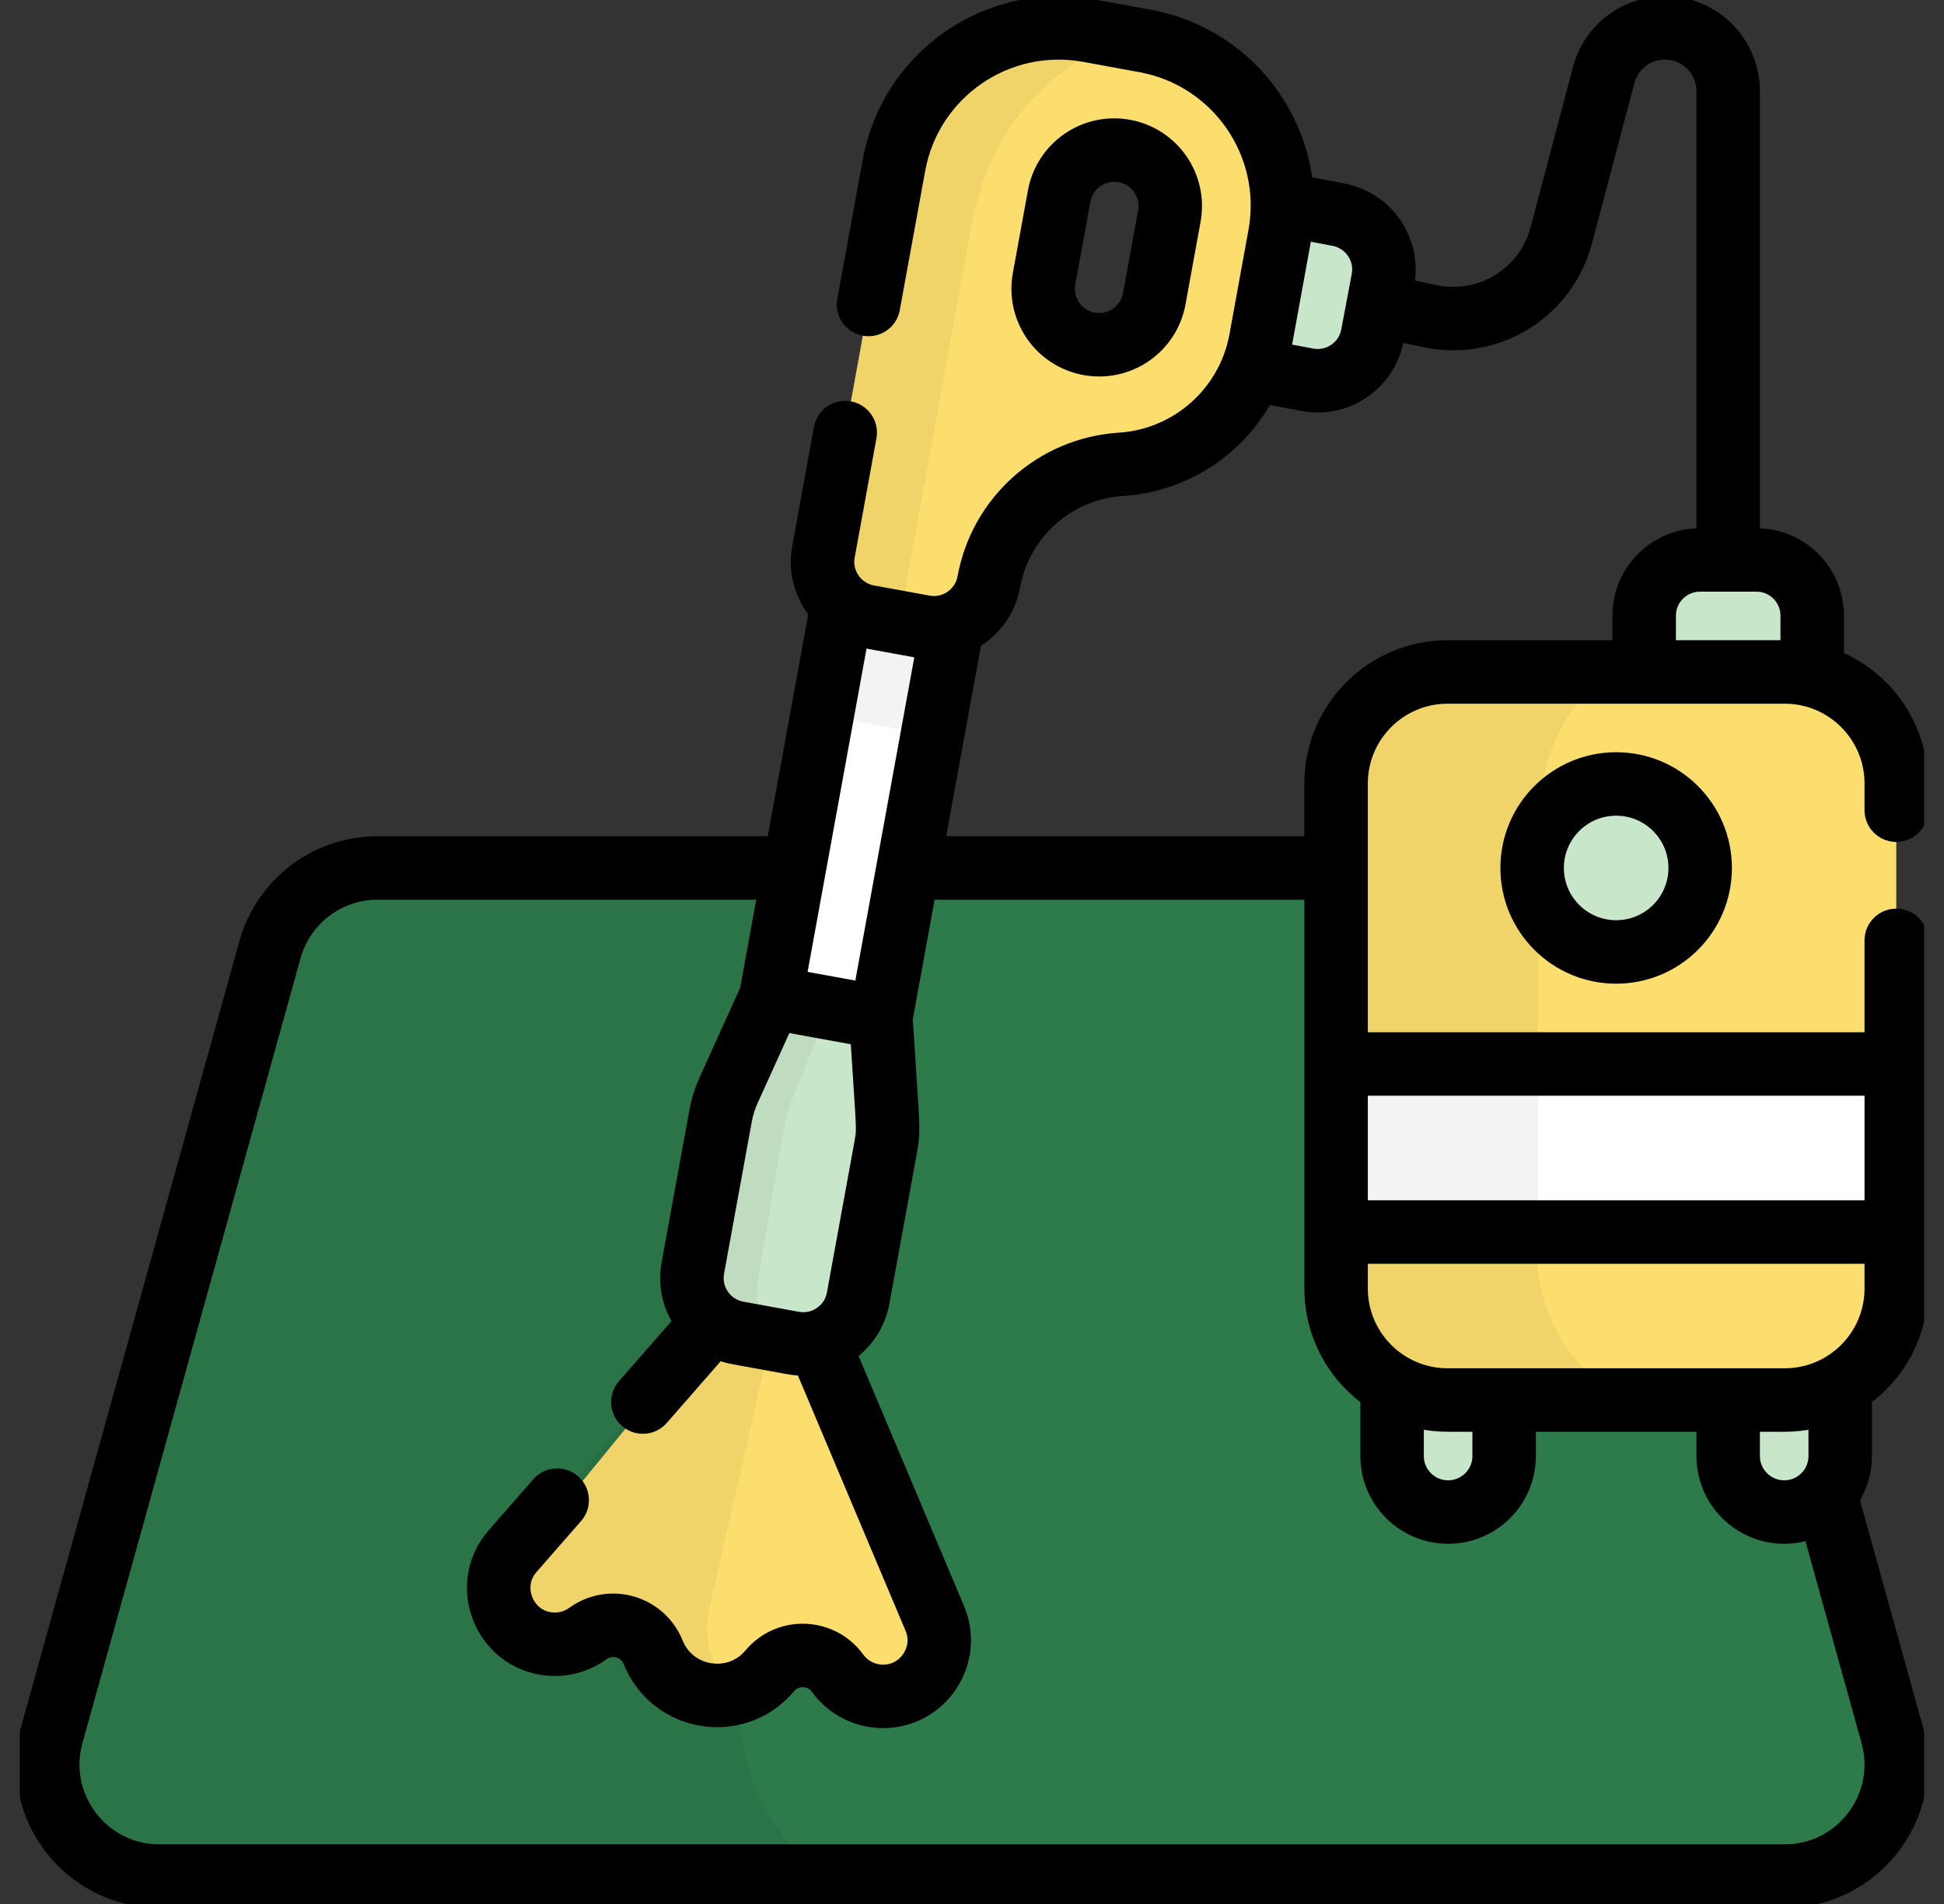 <svg width="49" height="48" viewBox="0 0 49 48" fill="none" xmlns="http://www.w3.org/2000/svg">
<rect x="0" y="0" width="49" height="48" fill="#333333" stroke="none"/>
<g clip-path="url(#clip0_985_3889)">
<path d="M45.678 17.646H41.443V15.523C41.443 14.746 42.072 14.116 42.849 14.116H44.272C45.048 14.116 45.678 14.746 45.678 15.523V17.646Z" fill="#C8E6C9"/>
<path d="M30.865 9.18L31.65 5.019L33.736 5.412C34.499 5.556 35.002 6.292 34.858 7.055L34.594 8.453C34.45 9.216 33.714 9.718 32.951 9.574L30.865 9.18Z" fill="#C8E6C9"/>
<path d="M44.982 47.297H4.018C2.158 47.297 0.809 45.523 1.307 43.731L6.805 23.942C7.143 22.725 8.251 21.882 9.514 21.882H39.486C40.749 21.882 41.857 22.725 42.195 23.942L47.693 43.731C48.19 45.524 46.842 47.297 44.982 47.297Z" fill="#2D7A4A"/>
<path d="M21.148 47.297H4.018C2.158 47.297 0.809 45.523 1.307 43.731L6.805 23.942C7.143 22.725 8.251 21.882 9.514 21.882H22.238L18.598 42.664C18.598 42.664 18.465 46.22 21.148 47.297Z" fill="black" fill-opacity="0.05"/>
<path d="M24.355 13.844L23.523 18.404L21.823 27.735L20.085 27.418L19.045 27.228L20.768 17.781L21.578 13.338L23.045 13.605L24.355 13.844Z" fill="white"/>
<path d="M23.046 13.605L21.579 13.338L20.769 17.781C20.964 17.978 21.219 18.118 21.512 18.172L22.291 18.313L22.912 18.427C23.122 18.465 23.33 18.455 23.524 18.403L24.355 13.844L23.046 13.605Z" fill="black" fill-opacity="0.05"/>
<path d="M28.862 1.032L28.352 0.939L27.44 0.772C25.148 0.355 22.95 1.874 22.533 4.166L20.756 13.911C20.662 14.425 20.86 14.923 21.231 15.238L21.232 15.237L22.012 15.052L22.666 15.688L23.287 15.802C24.051 15.942 24.783 15.435 24.923 14.671C25.221 13.035 26.594 11.812 28.252 11.706C29.13 11.649 29.932 11.297 30.555 10.743C31.177 10.189 31.618 9.433 31.777 8.568L32.256 5.939C32.674 3.647 31.154 1.45 28.862 1.032ZM29.475 5.449L29.095 7.532C28.954 8.3 28.219 8.808 27.452 8.668C26.771 8.545 26.294 7.949 26.294 7.281C26.294 7.196 26.301 7.111 26.317 7.026L26.697 4.942C26.836 4.176 27.572 3.666 28.338 3.807C29.106 3.947 29.614 4.682 29.475 5.449Z" fill="#FCDE6E"/>
<path d="M28.352 0.939C27.182 1.381 25.089 2.582 24.5 5.612L22.666 15.688L21.887 15.547C21.123 15.407 20.616 14.675 20.756 13.911L22.533 4.166C22.95 1.874 25.147 0.355 27.439 0.772L28.352 0.939Z" fill="black" fill-opacity="0.05"/>
<path d="M23.674 41.35C23.674 41.7 23.545 42.045 23.298 42.312C23.016 42.617 22.637 42.766 22.26 42.766C21.826 42.766 21.393 42.569 21.113 42.182C20.897 41.885 20.566 41.735 20.234 41.735C19.927 41.735 19.621 41.862 19.403 42.122C19.177 42.391 18.897 42.569 18.598 42.663L17.643 42.295L15.002 41.004H13.502L12.502 40.004L17.973 33.322L18.439 32.787L18.599 32.605L20.215 32.862L23.557 40.788C23.636 40.969 23.674 41.161 23.674 41.35Z" fill="#FCDE6E"/>
<path d="M18.597 42.664C18.427 42.717 18.252 42.744 18.078 42.744C17.407 42.744 16.747 42.361 16.462 41.655C16.288 41.224 15.877 40.975 15.453 40.975C15.234 40.975 15.012 41.042 14.818 41.182C14.565 41.366 14.275 41.453 13.989 41.453C13.459 41.453 12.943 41.155 12.7 40.627C12.467 40.117 12.555 39.518 12.927 39.098L18.439 32.788L19.428 33.758L17.883 40.539C17.883 40.539 17.521 41.841 18.597 42.664Z" fill="black" fill-opacity="0.05"/>
<path d="M22.329 28.896L21.63 32.727C21.491 33.492 20.759 33.998 19.994 33.859L19.428 33.756L17.291 32.727L19.428 25.651L20.896 25.413L22.202 25.651L22.368 28.21C22.383 28.439 22.37 28.67 22.329 28.896Z" fill="#C8E6C9"/>
<path d="M19.426 25.145L20.896 25.414L19.993 27.644C19.88 27.925 19.796 28.217 19.745 28.516L19.104 32.264C19.104 32.264 18.952 33.184 19.428 33.756L18.595 33.604C17.831 33.465 17.325 32.733 17.463 31.969L18.162 28.137C18.203 27.91 18.272 27.69 18.367 27.481L19.426 25.145Z" fill="black" fill-opacity="0.05"/>
<path d="M44.973 38.118C44.193 38.118 43.561 37.486 43.561 36.706V32.471H46.385V36.706C46.385 37.486 45.752 38.118 44.973 38.118Z" fill="#C8E6C9"/>
<path d="M36.501 38.118C35.721 38.118 35.089 37.486 35.089 36.706V32.471H37.913V36.706C37.913 37.486 37.281 38.118 36.501 38.118Z" fill="#C8E6C9"/>
<path d="M47.797 26.824L46.969 29.049L47.797 31.059V32.482C47.797 34.036 46.537 35.295 44.984 35.295H40.98L34.004 34.504L33.677 21.882V19.753C33.677 18.2 34.936 16.94 36.49 16.94H44.984C46.537 16.94 47.797 18.2 47.797 19.753V26.824Z" fill="#FCDE6E"/>
<path d="M40.979 35.295H36.49C34.936 35.295 33.677 34.036 33.677 32.482V31.059L35.089 29.169L33.677 26.824V19.753C33.677 18.2 34.936 16.94 36.49 16.94H40.637C39.803 17.476 38.765 18.625 38.765 21.029V31.978C38.765 31.978 38.871 34.193 40.979 35.295Z" fill="black" fill-opacity="0.05"/>
<path d="M47.797 26.823V31.058H34.004V29.002L33.503 26.823H47.797Z" fill="white"/>
<path d="M38.765 26.823H33.677V31.058H38.765V26.823Z" fill="black" fill-opacity="0.05"/>
<path d="M42.854 21.881C42.854 23.052 41.907 23.999 40.737 23.999C39.84 23.999 39.074 23.442 38.766 22.655C38.671 22.416 38.62 22.154 38.62 21.881C38.62 21.609 38.671 21.347 38.766 21.108C39.074 20.32 39.841 19.764 40.737 19.764C41.907 19.764 42.854 20.712 42.854 21.881Z" fill="#C8E6C9"/>
<path d="M35.134 7.78L36.059 7.972C37.523 8.278 38.969 7.384 39.352 5.938L40.422 1.891C40.608 1.191 41.241 0.703 41.965 0.703C42.846 0.703 43.56 1.417 43.56 2.299V13.879" stroke="black" stroke-width="1.6" stroke-miterlimit="10" stroke-linecap="round" stroke-linejoin="round"/>
<path d="M41.443 16.846V15.523C41.443 14.745 42.072 14.116 42.85 14.116H44.272C45.049 14.116 45.678 14.745 45.678 15.523V16.933" stroke="black" stroke-width="1.6" stroke-miterlimit="10" stroke-linecap="round" stroke-linejoin="round"/>
<path d="M32.419 5.163L33.736 5.412C34.499 5.556 35.002 6.291 34.858 7.054L34.594 8.453C34.45 9.216 33.715 9.717 32.952 9.574L31.648 9.328" stroke="black" stroke-width="1.6" stroke-miterlimit="10" stroke-linecap="round" stroke-linejoin="round"/>
<path d="M33.584 21.882H23.078" stroke="black" stroke-width="1.6" stroke-miterlimit="10" stroke-linecap="round" stroke-linejoin="round"/>
<path d="M46.049 37.815L47.693 43.731C48.19 45.523 46.842 47.297 44.982 47.297H4.018C2.158 47.297 0.809 45.523 1.307 43.731L6.805 23.942C7.143 22.725 8.251 21.882 9.514 21.882H19.832" stroke="black" stroke-width="1.6" stroke-miterlimit="10" stroke-linecap="round" stroke-linejoin="round"/>
<path d="M21.205 15.382L19.425 25.148" stroke="black" stroke-width="1.6" stroke-miterlimit="10" stroke-linecap="round" stroke-linejoin="round"/>
<path d="M23.995 15.825L22.203 25.651" stroke="black" stroke-width="1.6" stroke-miterlimit="10" stroke-linecap="round" stroke-linejoin="round"/>
<path d="M21.892 7.676L22.533 4.166C22.95 1.874 25.148 0.355 27.44 0.772L28.862 1.032C31.154 1.45 32.674 3.647 32.256 5.939L31.777 8.568C31.457 10.311 29.997 11.594 28.252 11.706C26.594 11.812 25.221 13.035 24.923 14.671C24.783 15.435 24.051 15.942 23.287 15.802L21.887 15.547C21.123 15.407 20.616 14.675 20.756 13.911L21.304 10.906" stroke="black" stroke-width="1.6" stroke-miterlimit="10" stroke-linecap="round" stroke-linejoin="round"/>
<path d="M17.925 33.376L16.204 35.346" stroke="black" stroke-width="1.6" stroke-miterlimit="10" stroke-linecap="round" stroke-linejoin="round"/>
<path d="M20.659 33.915L23.557 40.788C23.96 41.715 23.281 42.766 22.26 42.766C21.826 42.766 21.393 42.568 21.112 42.182C20.698 41.611 19.856 41.581 19.403 42.122C18.56 43.126 16.952 42.87 16.463 41.654C16.198 41 15.39 40.767 14.818 41.182C14.565 41.365 14.275 41.452 13.989 41.452C12.76 41.452 12.124 40.004 12.927 39.097L14.044 37.819" stroke="black" stroke-width="1.6" stroke-miterlimit="10" stroke-linecap="round" stroke-linejoin="round"/>
<path d="M28.339 3.807C29.106 3.947 29.614 4.682 29.474 5.449L29.094 7.533C28.954 8.3 28.219 8.808 27.452 8.668C26.685 8.528 26.177 7.793 26.317 7.026L26.697 4.943C26.836 4.176 27.572 3.667 28.339 3.807Z" stroke="black" stroke-width="1.6" stroke-miterlimit="10" stroke-linecap="round" stroke-linejoin="round"/>
<path d="M18.595 33.603L19.994 33.858C20.759 33.998 21.491 33.491 21.63 32.727L22.329 28.896C22.373 28.654 22.385 28.542 22.358 28.042L22.203 25.651L19.425 25.145L18.367 27.48C18.272 27.69 18.203 27.91 18.162 28.136L17.463 31.968C17.324 32.732 17.831 33.464 18.595 33.603Z" stroke="black" stroke-width="1.6" stroke-miterlimit="10" stroke-linecap="round" stroke-linejoin="round"/>
<path d="M46.384 35.015V36.707C46.384 37.487 45.752 38.119 44.972 38.119C44.193 38.119 43.56 37.487 43.56 36.707V35.389" stroke="black" stroke-width="1.6" stroke-miterlimit="10" stroke-linecap="round" stroke-linejoin="round"/>
<path d="M37.913 35.389V36.707C37.913 37.487 37.281 38.119 36.501 38.119C35.721 38.119 35.089 37.487 35.089 36.707V35.015" stroke="black" stroke-width="1.6" stroke-miterlimit="10" stroke-linecap="round" stroke-linejoin="round"/>
<path d="M47.797 23.707V32.482C47.797 34.036 46.537 35.295 44.984 35.295H36.49C34.936 35.295 33.677 34.036 33.677 32.482V19.753C33.677 18.2 34.936 16.94 36.49 16.94H44.984C46.537 16.94 47.797 18.2 47.797 19.753V20.425" stroke="black" stroke-width="1.6" stroke-miterlimit="10" stroke-linecap="round" stroke-linejoin="round"/>
<path d="M33.859 26.823H47.615" stroke="black" stroke-width="1.6" stroke-miterlimit="10" stroke-linecap="round" stroke-linejoin="round"/>
<path d="M47.615 31.06H33.859" stroke="black" stroke-width="1.6" stroke-miterlimit="10" stroke-linecap="round" stroke-linejoin="round"/>
<path d="M40.737 23.999C41.906 23.999 42.854 23.051 42.854 21.881C42.854 20.712 41.906 19.764 40.737 19.764C39.567 19.764 38.619 20.712 38.619 21.881C38.619 23.051 39.567 23.999 40.737 23.999Z" stroke="black" stroke-width="1.6" stroke-miterlimit="10" stroke-linecap="round" stroke-linejoin="round"/>
</g>
<defs>
<clipPath id="clip0_985_3889">
<rect width="48" height="48" fill="white" transform="translate(0.5)"/>
</clipPath>
</defs>
</svg>
